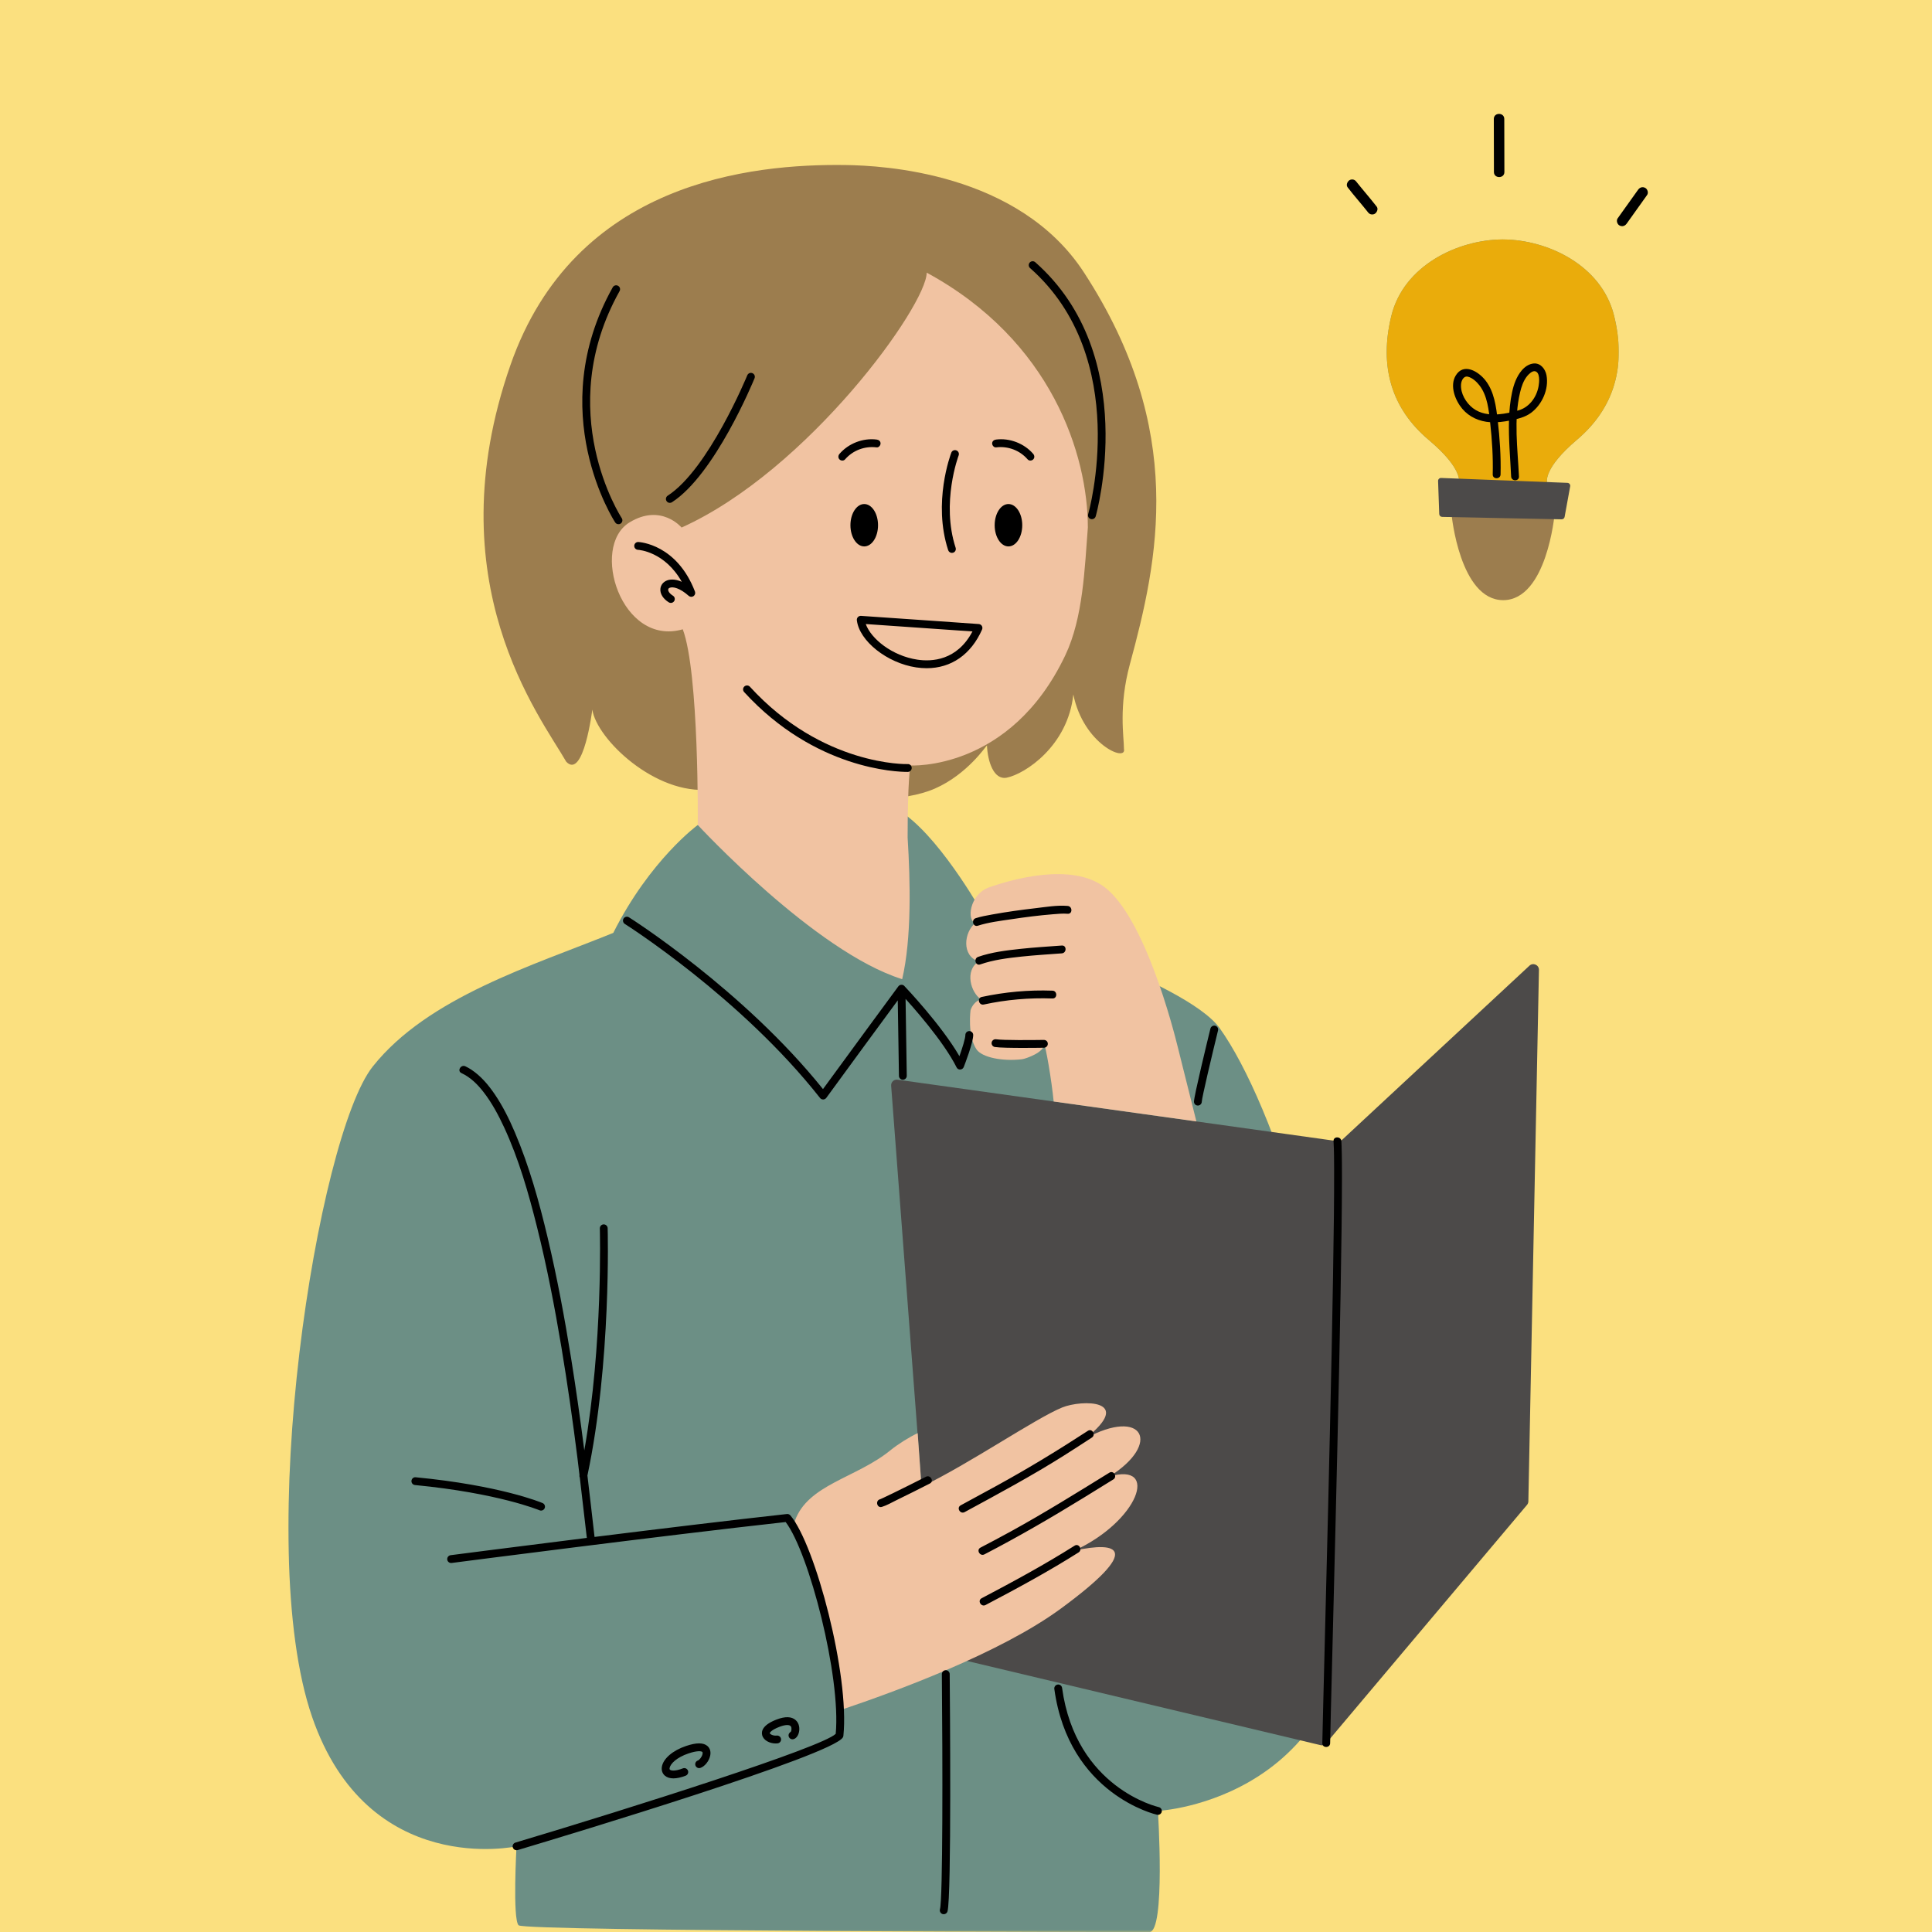 <svg xmlns="http://www.w3.org/2000/svg" width="458" height="458" viewBox="0 0 458 458" fill="none"><g clip-path="url(#clip0_536_1283)"><rect width="458" height="458" fill="#FBE07F"></rect><mask id="mask0_536_1283" style="mask-type:luminance" maskUnits="userSpaceOnUse" x="68" y="55" width="316" height="404"><path d="M68 55.93H384V458.315H68V55.93Z" fill="white"></path></mask><g mask="url(#mask0_536_1283)"><path d="M196.589 196.461L214.516 193.07C223.886 199.93 233.573 217.596 233.573 217.596C233.573 217.596 281.063 232.445 289.136 243.737C301.985 261.706 319.125 312.638 321.063 369.758C323 426.877 274.495 429.299 274.495 429.299C274.495 429.299 276.339 458.023 272.459 458.023C267.589 458.023 124.391 457.862 122.938 456.409C121.479 454.956 122.448 437.69 122.448 437.69C122.448 437.69 87.24 445.435 73.995 407.034C59.865 366.055 75.287 269.289 88.37 252.825C101.453 236.367 126.328 228.893 145.386 221.148C154.11 203.799 165.417 195.57 165.417 195.57L196.589 196.461ZM382.625 74.805C379.677 62.893 366.896 56.815 356.287 56.763C356.287 56.758 356.287 56.758 356.287 56.752C356.255 56.752 356.219 56.758 356.188 56.758C356.156 56.758 356.12 56.752 356.089 56.752C356.089 56.758 356.089 56.758 356.089 56.763C345.485 56.857 332.724 62.982 329.823 74.909C326.901 86.903 329.865 96.857 338.714 104.305C346.776 111.091 345.995 114.32 345.792 114.841C346.542 114.57 354.834 115.612 356.203 115.784C356.203 115.789 356.203 115.81 356.203 115.81C356.203 115.81 356.245 115.805 356.302 115.799C356.365 115.805 356.401 115.81 356.401 115.81C356.401 115.81 356.401 115.789 356.401 115.784C357.776 115.607 366.063 114.534 366.813 114.799C366.61 114.278 365.818 111.055 373.849 104.237C382.667 96.752 385.594 86.789 382.625 74.805Z" fill="#6C8F85"></path><path d="M382.625 74.805C379.677 62.893 366.896 56.815 356.287 56.763C356.287 56.758 356.287 56.758 356.287 56.752C356.256 56.752 356.219 56.758 356.188 56.758C356.157 56.758 356.12 56.752 356.089 56.752C356.089 56.758 356.089 56.758 356.089 56.763C345.485 56.857 332.724 62.982 329.823 74.909C326.901 86.903 329.865 96.857 338.714 104.305C346.776 111.091 345.995 114.32 345.792 114.841C346.542 114.57 354.834 115.612 356.204 115.784C356.204 115.789 356.204 115.81 356.204 115.81C356.204 115.81 356.245 115.805 356.302 115.799C356.365 115.805 356.401 115.81 356.401 115.81C356.401 115.81 356.401 115.789 356.401 115.784C357.776 115.607 366.063 114.534 366.813 114.799C366.61 114.278 365.818 111.055 373.849 104.237C382.667 96.752 385.594 86.789 382.625 74.805Z" fill="#EAAC0B"></path></g><path d="M267.849 157.456C265.125 167.497 266.448 174.669 266.448 177.539C267.131 180.763 256.844 176.461 254.443 164.628C253.162 176.857 242.959 183.497 238.667 184.352C235.558 184.971 234.136 180.482 233.969 176.711C233.849 176.69 229.375 183.55 221.625 186.94C206.646 193.487 174.761 185.279 174.761 185.279C171.36 185.451 168.146 180.523 167.615 179.456C169.146 182.883 168.297 187.164 168.297 187.164C155.37 188.534 141.443 175.206 140.412 168.216C140.412 168.216 138.355 184.888 134.24 180.586C128.068 169.826 103.068 138.05 120.995 86.576C136.172 43.008 178.162 38.81 200.48 39.122C209.115 39.242 241.459 40.8 256.959 64.581C281.381 102.055 274.526 132.831 267.849 157.456ZM368.526 121.919L354.355 119.237C354.177 118.643 354.063 118.398 354.063 118.398L344.11 121.966C344.11 121.966 346.032 142.258 356.344 142.273C356.349 142.273 356.349 142.273 356.355 142.273C356.36 142.273 356.365 142.273 356.37 142.273C366.683 142.216 368.526 121.919 368.526 121.919Z" fill="#9C7D4E"></path><path d="M318.214 270.154L362.542 228.951C363.396 228.107 364.849 228.727 364.823 229.93L362.312 355.909C362.307 356.206 362.203 356.492 362.016 356.721L314.396 413.242C314.062 413.654 313.521 413.831 313.01 413.695L222.38 392.112C221.828 391.961 221.432 391.487 221.391 390.914L211.255 257.378C211.187 256.513 211.948 255.815 212.807 255.956L317.052 270.523C317.474 270.591 317.906 270.456 318.214 270.154ZM371.573 114.466L341.635 113.305C341.229 113.289 340.896 113.622 340.911 114.023L341.187 121.862C341.203 122.232 341.5 122.523 341.87 122.534L370.208 123.112C370.547 123.117 370.844 122.878 370.906 122.539L372.229 115.284C372.307 114.867 371.995 114.482 371.573 114.466Z" fill="#4C4A49"></path><path d="M254.719 367.581C264.969 365.362 271.151 366.909 251.417 381.383C237.052 391.914 212.177 401.039 199.698 405.227C199.011 399.612 196.104 379.685 188.417 360.591C191.464 351.888 202.979 350.414 211.104 343.789C212.828 342.383 215.589 340.648 217.547 339.747L218.453 352.466C229.849 346.982 245.448 336.258 251.781 333.664C256.448 331.753 269.115 331.701 257.302 341.008C271.005 333.508 275.49 342.195 263.005 350.018C274.917 346.549 269.932 360.565 254.719 367.581ZM232.011 227.924C228.604 230.086 230.146 235.289 232.505 236.867C231.292 237.341 230.464 238.305 230.083 239.466L230.078 239.456C230.078 239.456 229.292 245.487 231.474 248.742C232.807 250.727 237.776 251.643 242.281 251.102C243.219 250.987 247.787 249.378 247.464 247.451C247.891 247.805 249.307 256.206 249.781 261.122L283.615 265.846C281.859 258.867 279.807 250.695 279.234 248.341C278.172 243.992 271.38 217.487 261.823 210.284C254 204.383 239.823 208.482 234.552 210.326C229.729 212.008 229.156 218.378 231.234 218.763C228.511 220.997 227.891 226.591 232.011 227.924ZM161.578 125.06C161.578 125.06 156.734 119.253 149.224 123.846C139.823 129.607 147.281 153.378 161.859 149.18C165.74 159.508 165.417 195.57 165.417 195.57C165.417 195.57 193.198 225.664 213.87 232.122C216.13 222.44 215.807 208.883 215.162 198.56C215.162 185.003 215.807 181.456 215.807 181.456C215.807 181.456 239.469 182.904 252.552 155.315C256.776 146.409 257.13 134.716 257.886 125.06C257.886 107.956 249.406 80.768 219.682 64.633C219.682 72.378 191.62 111.503 161.578 125.06Z" fill="#F1C3A2"></path><path d="M219.688 158.404C218.88 158.404 218.047 158.341 217.193 158.216C210.271 157.174 203.698 151.945 203.125 147.029C203.094 146.758 203.188 146.482 203.375 146.284C203.568 146.086 203.834 145.982 204.11 145.997C213.771 146.643 232.026 147.935 232.026 147.935C232.328 147.956 232.599 148.122 232.755 148.378C232.912 148.638 232.933 148.956 232.813 149.232C230.198 155.159 225.495 158.404 219.688 158.404ZM205.24 147.935C206.479 151.424 211.49 155.482 217.469 156.378C220.849 156.888 226.87 156.633 230.532 149.69C226.339 149.393 213.438 148.487 205.24 147.935ZM257.901 339.185C250.886 343.758 243.771 348.091 236.433 352.122C233.542 353.711 230.636 355.284 227.735 356.857C226.683 357.424 227.62 359.029 228.672 358.461C236.63 354.143 244.604 349.862 252.255 345.029C254.464 343.633 256.651 342.216 258.839 340.789C259.834 340.138 258.907 338.534 257.901 339.185ZM262.99 349.112C255.302 353.862 247.625 358.638 239.703 362.997C237.297 364.32 234.87 365.612 232.433 366.878C231.37 367.424 232.308 369.029 233.37 368.477C241.407 364.31 249.219 359.773 256.927 355.034C259.261 353.602 261.594 352.154 263.927 350.711C264.938 350.086 264.005 348.482 262.99 349.112ZM254.75 366.414C247.599 370.935 240.183 374.945 232.703 378.883C231.646 379.44 232.584 381.039 233.641 380.482C241.12 376.549 248.537 372.539 255.688 368.018C256.693 367.378 255.761 365.773 254.75 366.414ZM219.5 350.081C216.896 351.404 214.287 352.716 211.662 353.992C210.912 354.357 210.162 354.721 209.407 355.07C209.188 355.169 208.969 355.268 208.75 355.367C208.479 355.487 208.896 355.32 208.724 355.378C208.672 355.393 208.625 355.414 208.573 355.43C207.438 355.784 207.922 357.576 209.068 357.221C210.245 356.857 211.386 356.185 212.485 355.648C215.151 354.357 217.797 353.023 220.438 351.68C221.5 351.138 220.563 349.539 219.5 350.081ZM316.125 270.523C316.261 272.727 316.255 274.945 316.266 277.154C316.276 280.867 316.25 284.581 316.214 288.299C316.162 293.164 316.089 298.029 316.005 302.893C315.912 308.523 315.808 314.154 315.693 319.784C315.568 325.878 315.433 331.977 315.297 338.07C315.157 344.247 315.011 350.424 314.865 356.602C314.719 362.503 314.573 368.404 314.427 374.31C314.297 379.581 314.162 384.857 314.032 390.128C313.922 394.419 313.813 398.706 313.709 402.992C313.636 405.93 313.563 408.862 313.5 411.799C313.49 412.279 313.479 412.758 313.469 413.242C313.443 414.435 315.302 414.435 315.323 413.242C315.375 410.674 315.438 408.107 315.5 405.539C315.599 401.544 315.698 397.544 315.802 393.549C315.927 388.482 316.058 383.414 316.183 378.346C316.328 372.591 316.469 366.836 316.61 361.081C316.761 354.94 316.907 348.794 317.047 342.654C317.193 336.508 317.328 330.357 317.459 324.211C317.578 318.414 317.693 312.617 317.797 306.82C317.886 301.732 317.969 296.643 318.032 291.549C318.084 287.523 318.12 283.497 318.125 279.471C318.125 276.878 318.13 274.273 318.037 271.68C318.021 271.294 318.005 270.909 317.985 270.523C317.912 269.336 316.052 269.326 316.125 270.523ZM183.896 413.305C182.511 413.305 180.99 412.607 180.677 411.32C180.438 410.326 180.844 408.872 184.141 407.617C186.141 406.857 187.646 406.904 188.61 407.758C189.516 408.549 189.604 409.789 189.391 410.68C189.183 411.539 188.693 412.138 188.094 412.289C187.594 412.419 187.089 412.112 186.964 411.617C186.854 411.18 187.078 410.737 187.469 410.549C187.615 410.32 187.745 409.638 187.479 409.253C187.162 408.799 186.162 408.836 184.802 409.352C182.771 410.128 182.464 410.784 182.485 410.883C182.537 411.086 183.24 411.534 184.13 411.435C184.636 411.383 185.099 411.747 185.157 412.253C185.214 412.763 184.844 413.221 184.334 413.279C184.193 413.294 184.042 413.305 183.896 413.305ZM159.641 421.581C158.823 421.581 158.146 421.378 157.651 420.971C157.021 420.451 156.75 419.654 156.912 418.779C157.261 416.878 159.495 414.966 162.61 413.914C165.089 413.07 166.761 413.076 167.714 413.919C168.323 414.456 168.552 415.263 168.36 416.19C168.094 417.482 167.068 418.763 166.026 419.102C165.537 419.263 165.016 418.997 164.854 418.508C164.698 418.023 164.964 417.497 165.448 417.341C165.776 417.232 166.391 416.529 166.542 415.815C166.563 415.701 166.61 415.414 166.485 415.31C166.261 415.112 165.313 414.961 163.209 415.669C160.396 416.622 158.922 418.122 158.74 419.112C158.683 419.414 158.787 419.497 158.834 419.539C159.099 419.758 160.037 419.93 161.88 419.211C162.354 419.023 162.896 419.258 163.084 419.737C163.271 420.211 163.037 420.753 162.558 420.94C161.464 421.367 160.479 421.581 159.641 421.581ZM274.495 430.227C274.427 430.227 274.365 430.221 274.297 430.206C274.089 430.164 253.38 425.424 249.938 400.383C249.87 399.872 250.224 399.409 250.735 399.336C251.229 399.263 251.709 399.622 251.776 400.133C255.042 423.898 274.495 428.352 274.688 428.393C275.188 428.503 275.511 428.997 275.401 429.497C275.308 429.93 274.922 430.227 274.495 430.227ZM233.214 238.133C238.563 236.977 244.026 236.503 249.5 236.701C250.693 236.742 250.693 234.888 249.5 234.846C243.865 234.643 238.229 235.154 232.719 236.341C231.552 236.596 232.047 238.383 233.214 238.133ZM232.37 228.628C235.505 227.529 238.88 227.117 242.167 226.768C245.339 226.43 248.526 226.242 251.714 226.003C252.896 225.914 252.907 224.06 251.714 224.148C248.453 224.388 245.188 224.586 241.938 224.935C238.568 225.299 235.094 225.711 231.875 226.836C230.755 227.232 231.24 229.023 232.37 228.628ZM231.808 219.451C234.354 218.633 237.11 218.305 239.75 217.914C243.026 217.419 246.323 216.997 249.625 216.732C250.771 216.643 251.948 216.518 253.094 216.617C254.287 216.716 254.282 214.857 253.094 214.758C250.604 214.549 247.969 215.008 245.505 215.294C242.052 215.695 238.599 216.169 235.177 216.794C233.886 217.029 232.568 217.258 231.313 217.664C230.177 218.023 230.662 219.82 231.808 219.451ZM242.578 248.419C239.927 248.419 236.969 248.378 235.854 248.206C235.349 248.128 235 247.654 235.078 247.148C235.157 246.643 235.63 246.299 236.141 246.372C237.797 246.628 244.865 246.565 247.448 246.523C248 246.523 248.386 246.919 248.396 247.435C248.401 247.945 247.995 248.367 247.479 248.378C247.297 248.383 245.068 248.419 242.578 248.419ZM236.13 106.055C238.948 105.701 241.761 106.758 243.62 108.909C243.948 109.289 244.594 109.247 244.933 108.909C245.308 108.534 245.261 107.982 244.933 107.596C242.797 105.122 239.375 103.789 236.13 104.201C235.63 104.263 235.198 104.581 235.198 105.128C235.198 105.581 235.625 106.117 236.13 106.055ZM242.334 124.508C242.334 127.284 240.87 129.534 239.063 129.534C237.261 129.534 235.797 127.284 235.797 124.508C235.797 121.737 237.261 119.487 239.063 119.487C240.87 119.487 242.334 121.737 242.334 124.508ZM207.813 104.201C204.568 103.789 201.146 105.122 199.011 107.596C198.683 107.977 198.641 108.539 199.011 108.909C199.344 109.247 199.995 109.294 200.323 108.909C202.183 106.758 204.995 105.701 207.813 106.055C208.313 106.117 208.745 105.586 208.745 105.128C208.745 104.576 208.313 104.263 207.813 104.201ZM201.604 124.508C201.604 127.284 203.073 129.534 204.875 129.534C206.683 129.534 208.146 127.284 208.146 124.508C208.146 121.737 206.683 119.487 204.875 119.487C203.073 119.487 201.604 121.737 201.604 124.508ZM225.662 131.07C225.271 131.07 224.907 130.82 224.776 130.43C221.084 119.112 225.339 107.779 225.521 107.299C225.703 106.82 226.24 106.586 226.719 106.768C227.198 106.951 227.438 107.487 227.255 107.966C227.214 108.076 223.058 119.18 226.542 129.852C226.703 130.341 226.438 130.867 225.948 131.023C225.854 131.055 225.755 131.07 225.662 131.07ZM159.032 142.93C158.865 142.93 158.693 142.883 158.542 142.789C157.188 141.945 156.443 140.747 156.552 139.586C156.636 138.695 157.209 137.961 158.089 137.612C158.641 137.393 159.854 137.133 161.625 137.924C157.589 130.784 151.521 130.357 151.235 130.341C150.724 130.315 150.328 129.878 150.354 129.367C150.386 128.857 150.802 128.466 151.328 128.487C151.698 128.508 160.459 129.06 164.745 140.227C164.901 140.622 164.761 141.076 164.407 141.32C164.052 141.565 163.584 141.534 163.261 141.247C161.146 139.367 159.516 139.039 158.771 139.336C158.542 139.424 158.417 139.565 158.401 139.758C158.37 140.086 158.646 140.664 159.526 141.216C159.964 141.487 160.094 142.06 159.823 142.492C159.646 142.773 159.344 142.93 159.032 142.93ZM146.802 124.253C146.443 124.326 146.058 124.185 145.844 123.857C145.672 123.602 128.755 97.622 145.255 68.107C145.505 67.664 146.068 67.497 146.521 67.753C146.969 68.003 147.125 68.565 146.875 69.013C130.943 97.513 147.224 122.581 147.391 122.831C147.672 123.258 147.558 123.831 147.13 124.117C147.026 124.185 146.917 124.227 146.802 124.253ZM158.792 119.211C158.49 119.211 158.188 119.06 158.011 118.784C157.735 118.357 157.86 117.779 158.287 117.503C167.943 111.279 177.063 89.19 177.151 88.966C177.349 88.492 177.891 88.263 178.365 88.461C178.839 88.654 179.068 89.195 178.875 89.669C178.495 90.602 169.438 112.523 159.297 119.06C159.141 119.164 158.964 119.211 158.792 119.211ZM258.854 123.081C258.766 123.081 258.677 123.07 258.594 123.044C258.099 122.904 257.818 122.388 257.964 121.893C258.068 121.529 268.401 84.919 244.188 63.55C243.802 63.211 243.766 62.628 244.104 62.242C244.443 61.857 245.032 61.82 245.417 62.159C270.521 84.32 259.854 122.034 259.745 122.414C259.625 122.82 259.255 123.081 258.854 123.081ZM195.136 260.643C194.849 260.643 194.578 260.513 194.401 260.289C175.667 236.492 148.396 219.201 148.12 219.029C147.688 218.758 147.558 218.185 147.828 217.747C148.104 217.315 148.677 217.185 149.11 217.461C149.386 217.628 176.193 234.622 195.099 258.18C199.969 251.477 212.823 234.013 212.959 233.831C213.125 233.607 213.375 233.471 213.651 233.456C213.927 233.43 214.193 233.539 214.38 233.737C214.761 234.138 223.104 242.909 227.443 250.378C228.141 248.414 228.849 246.169 228.849 245.352C228.849 244.841 229.266 244.424 229.782 244.424C230.292 244.424 230.709 244.841 230.709 245.352C230.709 247.169 228.693 252.362 228.464 252.951C228.328 253.294 228.005 253.523 227.641 253.539C227.25 253.581 226.933 253.357 226.766 253.029C223.615 246.727 216.188 238.43 213.792 235.831C210.917 239.742 199.521 255.232 195.886 260.258C195.714 260.492 195.443 260.633 195.151 260.643C195.146 260.643 195.141 260.643 195.136 260.643ZM214.032 255.961C213.526 255.961 213.11 255.555 213.104 255.049L212.782 234.393C212.771 233.883 213.183 233.461 213.693 233.451C214.224 233.435 214.63 233.852 214.636 234.367L214.959 255.018C214.969 255.529 214.558 255.951 214.047 255.961C214.042 255.961 214.037 255.961 214.032 255.961ZM223.724 453.784C223.641 453.784 223.552 453.773 223.469 453.753C222.974 453.612 222.688 453.096 222.828 452.602C223.516 450.211 223.474 417.966 223.276 396.878C223.276 396.362 223.688 395.945 224.198 395.94C224.203 395.94 224.203 395.94 224.209 395.94C224.719 395.94 225.13 396.352 225.136 396.857C225.188 402.258 225.594 449.695 224.615 453.112C224.5 453.518 224.125 453.784 223.724 453.784ZM283.969 262.081C283.964 262.081 283.959 262.081 283.959 262.081C283.448 262.076 283.042 261.674 283.042 261.164C283.042 259.831 286.292 246.497 286.943 243.841C287.068 243.341 287.573 243.044 288.068 243.159C288.563 243.284 288.87 243.784 288.745 244.284C287.276 250.289 284.927 260.19 284.896 261.169C284.886 261.674 284.469 262.081 283.969 262.081ZM215.016 182.987C212.719 182.987 193.183 182.424 176.396 164.049C176.052 163.669 176.078 163.081 176.459 162.737C176.839 162.393 177.427 162.419 177.771 162.794C194.964 181.622 214.974 181.154 215.167 181.133C215.688 181.091 216.115 181.513 216.13 182.023C216.146 182.539 215.75 182.966 215.235 182.987C215.224 182.987 215.146 182.987 215.016 182.987ZM319.464 44.404C320.276 45.461 321.13 46.482 321.985 47.503C322.422 48.029 322.86 48.555 323.297 49.086C323.485 49.32 323.677 49.55 323.865 49.784C323.948 49.893 324.037 49.997 324.12 50.102C324.183 50.185 324.505 50.602 324.224 50.232C324.427 50.503 324.625 50.706 324.964 50.8C325.261 50.883 325.657 50.846 325.917 50.675C326.422 50.352 326.787 49.534 326.36 48.982C325.547 47.93 324.693 46.909 323.844 45.888C323.407 45.357 322.969 44.831 322.532 44.305C322.339 44.07 322.151 43.836 321.964 43.602C321.875 43.497 321.792 43.393 321.709 43.289C321.641 43.206 321.318 42.789 321.604 43.159C321.396 42.888 321.203 42.68 320.865 42.586C320.568 42.508 320.172 42.544 319.912 42.711C319.407 43.039 319.042 43.857 319.464 44.404ZM354.125 28.195C354.136 32.393 354.141 36.586 354.151 40.784C354.157 42.372 356.63 42.378 356.63 40.784C356.62 36.586 356.61 32.393 356.604 28.195C356.599 26.602 354.125 26.602 354.125 28.195ZM388.323 44.982C386.709 47.242 385.094 49.503 383.479 51.763C383.104 52.294 383.37 53.164 383.927 53.456C384.563 53.794 385.214 53.575 385.62 53.013C387.235 50.753 388.844 48.492 390.459 46.232C390.839 45.706 390.568 44.831 390.016 44.539C389.375 44.2 388.724 44.419 388.323 44.982ZM355.724 112.471C355.828 108.169 355.542 103.893 355.047 99.622C354.667 96.367 354.224 92.857 352.151 90.19C350.479 88.049 346.959 85.909 345.089 89.034C343.615 91.482 344.979 94.924 346.651 96.909C348.313 98.878 350.719 99.919 353.261 100.091C354.86 100.195 356.485 99.982 358.052 99.664C359.766 99.315 361.532 98.924 362.959 97.857C365.584 95.893 367.214 92.242 366.615 88.966C366.344 87.492 365.224 86.034 363.599 86.164C362.448 86.258 361.438 86.977 360.719 87.836C359.49 89.299 358.849 91.154 358.453 92.997C357.99 95.133 357.792 97.32 357.724 99.503C357.589 103.992 358.021 108.477 358.229 112.956C358.282 114.148 360.141 114.154 360.084 112.956C359.787 106.378 358.802 99.492 360.354 92.997C360.677 91.648 361.141 90.242 362.032 89.148C362.433 88.659 363.229 87.883 363.87 88.003C365.157 88.242 364.901 90.648 364.74 91.534C364.5 92.888 363.927 94.201 363.032 95.258C362.193 96.247 361.172 96.945 359.922 97.299C358.401 97.727 356.844 98.086 355.266 98.211C353.12 98.383 350.933 98.107 349.177 96.763C347.526 95.492 346.203 93.268 346.354 91.128C346.412 90.263 346.943 89.049 347.985 89.299C349.042 89.56 350.037 90.482 350.688 91.315C352.641 93.805 352.938 97.31 353.271 100.336C353.719 104.372 353.969 108.409 353.865 112.471C353.839 113.669 355.693 113.669 355.724 112.471ZM187.365 359.237C187.162 359.003 186.86 358.883 186.552 358.914C173.469 360.352 156.12 362.456 140.943 364.346C140.38 359.492 139.839 354.638 139.255 349.789C144.948 322.951 144.063 291.466 144.052 291.148C144.037 290.638 143.599 290.242 143.094 290.253C142.584 290.268 142.183 290.695 142.198 291.206C142.203 291.497 142.964 318.617 138.516 343.836C137.584 336.57 136.563 329.31 135.401 322.076C133.854 312.456 132.078 302.862 129.823 293.378C127.813 284.909 125.469 276.451 122.052 268.43C120.724 265.315 119.214 262.247 117.308 259.44C115.792 257.206 114.011 255.081 111.745 253.581C111.287 253.279 110.813 253.013 110.323 252.779C109.245 252.279 108.302 253.878 109.386 254.383C111.558 255.398 113.224 257.065 114.698 258.977C116.604 261.445 118.167 264.357 119.5 267.232C123 274.784 125.313 282.898 127.323 290.956C129.667 300.336 131.495 309.846 133.089 319.383C134.547 328.128 135.792 336.904 136.896 345.695C137.063 347.029 137.219 348.357 137.375 349.69C137.375 349.701 137.375 349.706 137.37 349.716C137.328 349.919 137.37 350.117 137.448 350.289C138 354.872 138.526 359.456 139.052 364.044C139.073 364.221 139.094 364.398 139.115 364.576C121.401 366.784 107.094 368.643 106.823 368.674C106.318 368.742 105.959 369.211 106.026 369.716C106.089 370.227 106.552 370.576 107.063 370.518C107.563 370.451 157.125 364.023 186.25 360.815C191.802 368.107 199.38 397.419 198.115 411.023C194.834 414.253 150.052 428.477 122.183 436.805C121.693 436.951 121.412 437.466 121.563 437.956C121.683 438.362 122.052 438.617 122.448 438.617C122.537 438.617 122.625 438.607 122.719 438.581C135.125 434.872 197.167 416.154 199.802 411.878C199.875 411.758 199.922 411.622 199.933 411.487C201.422 397.107 193.308 366.258 187.365 359.237ZM128.266 358.102C128.625 358.102 128.969 357.888 129.12 357.534C129.318 357.065 129.099 356.518 128.63 356.32C128.229 356.148 118.573 352.128 98.552 350.201C98.052 350.133 97.589 350.523 97.542 351.034C97.49 351.544 97.865 351.997 98.375 352.044C118.073 353.945 127.808 357.987 127.901 358.029C128.021 358.076 128.141 358.102 128.266 358.102Z" fill="black"></path></g><defs><clipPath id="clip0_536_1283"><rect width="458" height="458" fill="white"></rect></clipPath></defs></svg>